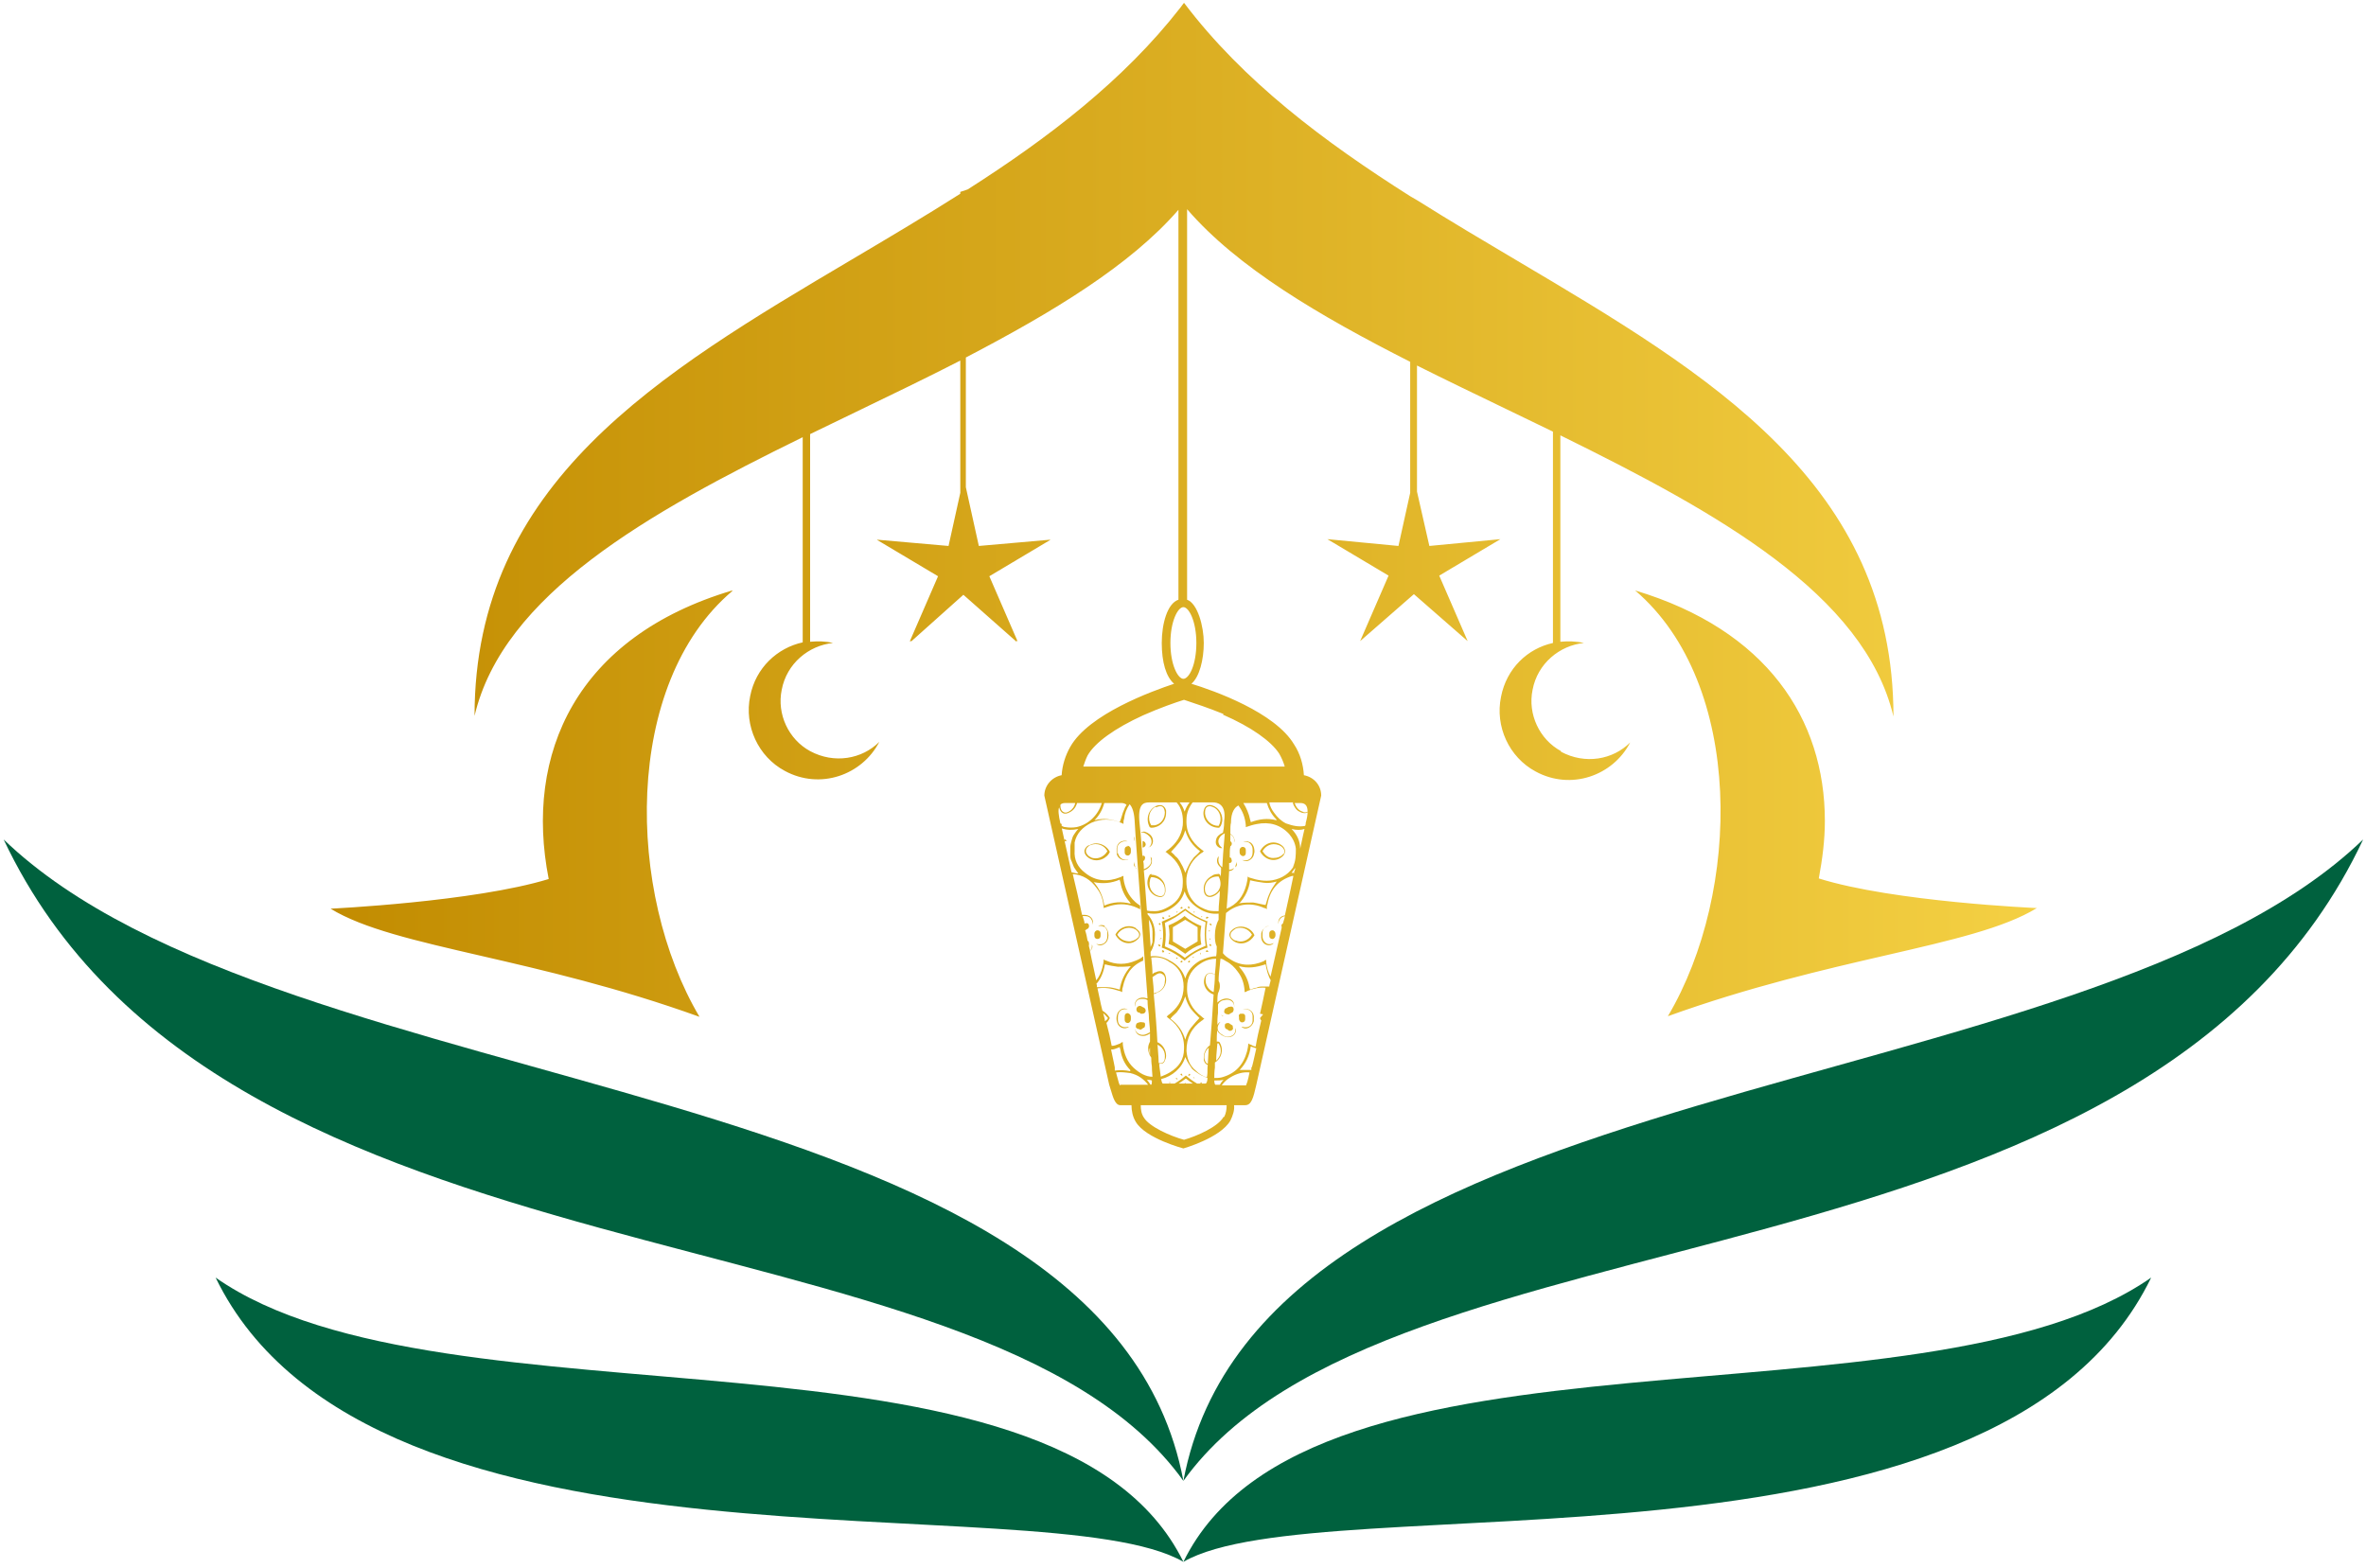 <svg xmlns="http://www.w3.org/2000/svg" width="338" height="224" viewBox="0 0 338 224" fill="none"><path d="M169.056 223.145C188.831 211.756 285.15 228.177 307.31 182.534C274.556 205.4 187.066 186.33 169.056 223.145Z" fill="#00613E"></path><path d="M30.802 182.534C52.961 228.177 149.368 211.756 169.056 223.145C150.957 186.33 63.467 205.4 30.802 182.534Z" fill="#00613E"></path><path d="M169.056 211.58C198.278 170.968 306.338 186.418 337.591 119.939C297.333 158.696 180.268 152.075 169.056 211.58Z" fill="#00613E"></path><path d="M0.52 119.939C31.861 186.33 139.922 170.968 169.056 211.58C157.843 152.075 40.778 158.696 0.52 119.939Z" fill="#00613E"></path><path fill-rule="evenodd" clip-rule="evenodd" d="M222.997 107.314C219.907 105.637 218.23 102.017 218.936 98.574C219.643 94.778 222.821 92.217 226.264 91.864C225.116 91.599 223.969 91.599 222.909 91.688V62.2C245.333 73.236 266.345 84.889 270.495 102.37C270.495 69.091 244.232 53.534 216.733 37.244L216.733 37.244C211.987 34.433 207.206 31.601 202.515 28.651L201.456 28.034C189.184 20.264 177.619 11.612 169.144 0.4C169.055 0.532 168.967 0.643 168.879 0.753C168.791 0.864 168.702 0.974 168.614 1.106C160.492 11.524 149.721 19.735 138.244 27.062L137.185 27.416V27.68C132.081 30.924 126.854 34.019 121.67 37.089C94.121 53.403 67.793 68.993 67.793 102.282C71.854 84.978 92.513 73.324 114.672 62.465V91.776C111.052 92.57 107.962 95.395 107.168 99.457C106.285 103.694 108.316 108.109 112.112 110.139C117.144 112.876 123.147 110.757 125.619 105.99C123.147 108.462 119.175 109.168 115.731 107.314C112.641 105.637 110.964 102.017 111.67 98.574C112.377 94.778 115.555 92.217 118.998 91.864C117.939 91.599 116.791 91.599 115.731 91.688V62.023C117.922 60.955 120.121 59.894 122.313 58.837L122.315 58.836L122.316 58.836L122.316 58.835L122.317 58.835L122.318 58.835L122.319 58.834L122.319 58.834L122.319 58.834C127.369 56.398 132.384 53.979 137.185 51.517V70.411L135.507 78.003L125.443 77.12H125.266L134.006 82.329L129.945 91.688L130.122 91.511V91.688L137.626 84.978L145.219 91.688V91.511L145.395 91.688L141.334 82.329L150.074 77.12H149.898L139.833 78.003L137.979 69.616V51.076C150.339 44.631 161.463 37.922 168.349 29.976V85.684C166.76 86.214 165.965 89.127 165.965 91.864C165.965 94.601 166.583 96.72 167.731 97.691C164.553 98.75 155.548 102.017 152.899 106.696C152.193 107.932 151.752 109.345 151.663 110.757C150.251 111.022 149.191 112.258 149.191 113.671L158.461 154.988C158.545 155.24 158.622 155.5 158.699 155.758L158.699 155.758L158.699 155.758L158.699 155.758C159.025 156.859 159.335 157.902 160.05 157.902H161.64C161.64 158.696 161.816 159.579 162.257 160.286C163.67 162.669 169.055 164.082 169.055 164.082C169.055 164.082 174.353 162.581 175.765 160.109C176.118 159.403 176.383 158.608 176.295 157.902H177.884C178.767 157.902 179.032 156.931 179.473 154.988L188.743 113.671C188.743 112.17 187.684 111.022 186.271 110.757C186.183 109.256 185.741 107.667 184.858 106.343C182.122 101.752 173.381 98.662 170.203 97.691C171.351 96.72 171.969 94.248 171.969 91.864C171.969 89.48 171.086 86.214 169.585 85.684V29.887C176.736 38.186 188.39 45.073 201.456 51.694V70.411L199.779 78.003L189.626 77.032L198.366 82.241L194.305 91.599L201.986 84.889L209.666 91.599L205.605 82.241L214.346 77.032L204.193 78.003L202.427 70.234V52.224C206.639 54.33 210.928 56.397 215.244 58.477C217.441 59.536 219.646 60.598 221.85 61.67V91.864C218.23 92.659 215.228 95.484 214.434 99.545C213.551 103.783 215.581 108.197 219.378 110.228C224.41 112.964 230.413 110.846 232.885 106.078C230.413 108.55 226.441 109.256 222.997 107.402V107.314ZM151.487 114.995C151.663 114.73 152.016 114.73 152.281 114.73H153.606C153.517 115.172 153.252 115.613 152.811 115.878C152.546 116.054 152.193 116.231 151.84 115.966C151.575 115.79 151.487 115.436 151.487 115.083V114.995ZM151.487 117.644C151.222 116.496 151.134 115.701 151.31 115.348C151.487 116.143 152.016 116.496 152.811 116.054C153.341 115.79 153.694 115.348 153.87 114.73H157.402C156.872 116.496 155.46 117.82 153.782 118.173C153.252 118.262 152.723 118.262 152.193 118.173C152.016 118.173 151.84 118.085 151.663 117.997V117.732L151.487 117.644ZM157.755 114.73H160.139C160.315 114.73 160.668 114.73 160.933 114.995C160.757 115.26 160.668 115.436 160.58 115.701C160.439 115.984 160.347 116.293 160.253 116.613C160.17 116.891 160.085 117.179 159.962 117.467C158.814 117.026 157.578 116.849 156.342 117.202C157.049 116.496 157.49 115.701 157.755 114.73ZM152.048 120C151.901 119.346 151.778 118.792 151.684 118.357C152.47 118.615 153.172 118.613 154.047 118.438C153.782 118.703 153.606 118.968 153.429 119.233C153.252 119.498 153.164 119.762 153.076 120.116C153.061 120.176 153.046 120.233 153.031 120.29L153.031 120.29C152.96 120.562 152.899 120.794 152.899 121.087V122.058C152.899 122.323 152.899 122.764 153.076 123.029C153.12 123.161 153.186 123.316 153.252 123.47C153.319 123.625 153.385 123.779 153.429 123.912L153.429 123.912C153.606 124.177 153.782 124.442 154.047 124.795C153.754 124.795 153.523 124.734 153.251 124.663C153.195 124.648 153.137 124.633 153.076 124.618C152.747 123.116 152.444 121.764 152.192 120.641L152.076 120.126C152.102 120.15 152.139 120.177 152.193 120.204C152.193 120.204 152.281 120.204 152.37 120.116L152.193 119.939C152.193 119.939 152.124 119.939 152.048 120ZM156.607 140.598C157.314 139.803 157.667 138.832 157.843 137.773C158.461 137.949 159.079 138.038 159.697 138.126H159.697C160.315 138.126 160.933 138.126 161.551 138.038C160.668 139.009 160.139 140.156 159.962 141.392C159.344 141.216 158.726 141.039 158.108 141.039H156.696V140.686L156.607 140.598ZM157.698 145.14C157.664 145.016 157.63 144.89 157.601 144.762C157.763 144.876 157.893 145.023 158.034 145.182C158.112 145.27 158.193 145.362 158.285 145.454C158.196 145.63 158.02 145.807 157.843 145.895C157.843 145.671 157.772 145.412 157.698 145.14ZM158.55 145.454C158.404 145.745 158.258 145.976 158.063 146.147C158.395 147.402 158.645 148.496 158.814 149.426C159.191 149.426 159.504 149.298 159.862 149.15C159.923 149.125 159.986 149.099 160.05 149.073C160.139 148.985 160.227 148.897 160.404 148.897V149.25C160.58 150.574 161.022 151.722 161.993 152.605C162.787 153.311 163.669 153.84 164.64 153.841C164.635 153.713 164.623 153.566 164.608 153.399C164.583 153.107 164.553 152.754 164.553 152.34C164.553 152.34 164.465 151.898 164.465 151.104C164.2 150.751 164.023 150.309 164.023 149.78C164.023 149.426 164.111 149.162 164.288 148.808V147.661C164.023 147.837 163.67 148.014 163.317 148.014C162.522 148.014 162.081 147.484 162.169 146.69V146.778C162.081 147.572 162.964 148.102 163.758 147.749L164.288 147.484C164.288 147.097 164.246 146.69 164.203 146.271C164.158 145.83 164.111 145.377 164.111 144.924C164.023 144.306 163.935 143.6 163.935 142.893C163.67 142.717 163.405 142.717 163.14 142.717C162.522 142.717 162.169 143.07 162.169 143.688V143.864C161.904 142.893 162.875 142.275 163.758 142.628H163.935C163.728 139.814 163.492 136.637 163.258 133.499L163.256 133.477L163.255 133.468L163.254 133.446L163.253 133.44C162.689 125.871 162.143 118.547 162.081 117.114C161.993 115.966 161.728 115.26 161.375 114.907C160.933 115.525 160.668 116.231 160.58 117.026C160.492 117.202 160.492 117.467 160.492 117.732C160.404 117.644 160.227 117.555 160.139 117.555C158.726 116.937 157.314 116.937 155.901 117.555C154.665 118.173 153.782 119.056 153.517 120.38V121.528C153.429 122.852 153.959 123.912 155.018 124.706C156.519 125.942 158.285 126.031 160.05 125.324C160.087 125.324 160.139 125.294 160.199 125.259C160.285 125.208 160.388 125.148 160.492 125.148V125.501C160.668 126.825 161.198 127.973 162.169 128.856C162.346 129.032 162.611 129.209 162.875 129.386V129.915C161.728 129.297 160.492 129.032 159.168 129.297C158.746 129.367 158.381 129.493 157.982 129.631L157.982 129.631L157.982 129.631L157.982 129.631L157.982 129.631L157.982 129.631L157.982 129.631L157.982 129.631L157.982 129.631L157.982 129.631L157.982 129.631L157.982 129.631L157.982 129.631L157.982 129.631C157.879 129.667 157.775 129.703 157.667 129.739V129.562C157.578 128.591 157.314 127.708 156.696 126.914C155.813 125.678 154.665 124.971 153.252 124.883C153.694 126.648 154.135 128.679 154.577 130.709L154.577 130.71H154.93C155.724 130.71 156.342 131.328 156.078 132.122V131.858C155.989 131.24 155.636 130.886 155.018 130.886H154.665C154.694 131.004 154.734 131.122 154.773 131.24C154.851 131.475 154.93 131.71 154.93 131.946C155.195 131.858 155.46 131.858 155.548 132.122C155.636 132.387 155.548 132.652 155.283 132.74C155.195 132.829 155.018 132.917 155.018 132.917C155.195 133.447 155.283 133.888 155.371 134.418C155.548 134.506 155.548 134.594 155.548 134.771C155.636 134.859 155.548 135.036 155.548 135.036C155.548 135.168 155.592 135.323 155.636 135.477L155.636 135.477C155.68 135.632 155.724 135.786 155.724 135.919C155.873 136.712 156.05 137.505 156.223 138.283L156.223 138.283L156.223 138.283L156.223 138.283L156.223 138.283L156.223 138.284L156.223 138.284L156.223 138.284L156.223 138.284L156.223 138.284L156.223 138.285L156.223 138.285L156.223 138.285L156.223 138.285L156.223 138.285L156.224 138.286L156.224 138.286L156.224 138.286L156.224 138.286L156.224 138.286L156.224 138.287L156.224 138.287L156.224 138.287L156.224 138.287C156.359 138.893 156.491 139.489 156.607 140.068C157.049 139.538 157.314 138.92 157.49 138.214C157.578 137.861 157.667 137.508 157.667 137.066C157.755 137.155 157.932 137.243 158.02 137.243C159.432 137.861 160.845 137.861 162.257 137.243C162.699 137.066 163.052 136.89 163.317 136.625V137.243C161.64 137.949 160.757 139.274 160.404 141.039C160.315 141.216 160.315 141.481 160.315 141.746L160.315 141.745C160.139 141.657 159.962 141.569 159.874 141.569C158.814 141.216 157.843 141.039 156.784 141.216C156.889 141.671 156.98 142.113 157.068 142.54L157.068 142.541L157.069 142.541L157.069 142.541L157.069 142.541L157.069 142.542L157.069 142.542C157.203 143.191 157.33 143.809 157.49 144.394C157.932 144.659 158.285 145.012 158.55 145.454ZM155.724 135.919C155.901 135.654 155.989 135.477 155.989 135.124V134.948C156.166 135.301 155.989 135.654 155.724 135.919ZM156.254 126.031C157.49 126.296 158.726 126.207 159.962 125.678C159.962 125.781 159.992 125.854 160.017 125.915C160.035 125.958 160.05 125.994 160.05 126.031C160.227 127.09 160.668 128.061 161.375 128.856C161.375 128.856 161.463 129.032 161.551 129.121C160.227 128.768 158.991 128.856 157.755 129.386C157.578 128.061 157.049 126.914 156.166 125.942L156.254 126.031ZM174.617 121.175L174.529 121.087C174.088 120.734 173.911 120.204 174.176 119.762C174.353 119.409 174.617 119.233 174.97 119.056C174.943 119.443 174.907 119.864 174.867 120.323L174.867 120.328L174.867 120.328L174.867 120.329C174.78 121.335 174.678 122.519 174.617 123.912C174.591 123.885 174.556 123.858 174.518 123.829C174.43 123.762 174.326 123.682 174.264 123.559C174.088 123.294 173.999 122.941 174.088 122.588V122.323C173.735 122.764 173.823 123.382 174.176 123.735L174.441 124C174.441 124.442 174.441 124.883 174.353 125.324V125.148C174.264 124.883 174.176 124.795 173.911 124.883C173.646 124.883 173.293 124.971 173.117 125.148C172.41 125.501 171.881 126.296 171.969 127.09C171.969 128.061 172.675 128.414 173.47 127.973C173.823 127.796 174.088 127.532 174.264 127.267C174.264 127.752 174.22 128.238 174.176 128.723L174.176 128.724C174.132 129.209 174.088 129.695 174.088 130.18H174.088C173.646 130.18 173.116 130.18 172.675 130.092C171.881 129.827 171.086 129.474 170.556 128.856C169.673 127.885 169.409 126.737 169.497 125.413C169.673 123.912 170.38 122.764 171.616 121.881C171.704 121.881 171.881 121.705 171.969 121.616C171.925 121.572 171.858 121.528 171.792 121.484C171.726 121.44 171.66 121.396 171.616 121.352C170.203 120.292 169.409 118.88 169.497 117.114C169.497 116.143 169.85 115.348 170.38 114.642H173.293C173.823 114.642 175.235 114.818 174.882 117.29C174.882 117.555 174.882 118.173 174.706 118.968C174.264 119.144 173.823 119.498 173.735 119.939C173.558 120.557 173.823 120.998 174.353 121.175H174.617ZM169.938 114.642C169.673 114.995 169.409 115.436 169.232 115.966C169.055 115.436 168.879 115.083 168.526 114.642H169.762H169.938ZM168.084 114.642C168.879 115.525 169.055 116.672 168.967 117.908C168.791 119.409 167.996 120.557 166.848 121.44C166.804 121.44 166.76 121.484 166.705 121.539C166.65 121.594 166.583 121.661 166.495 121.705C166.672 121.793 166.76 121.881 166.848 121.97C168.261 123.029 169.055 124.442 168.967 126.207C168.967 127.708 168.261 128.856 166.937 129.562C166.319 129.915 165.701 130.18 164.994 130.18H164.994C164.553 130.18 164.2 130.18 163.847 130.092C163.767 129.18 163.706 128.285 163.646 127.416L163.646 127.412L163.646 127.411C163.573 126.348 163.502 125.324 163.405 124.353C164.023 124.177 164.465 123.647 164.553 123.206V122.941C164.553 122.764 164.553 122.588 164.376 122.411C164.376 122.557 164.403 122.676 164.427 122.783C164.447 122.87 164.465 122.95 164.465 123.029C164.465 123.559 163.935 124 163.405 124.177C163.405 123.824 163.405 123.382 163.317 123.029C163.493 122.941 163.582 122.764 163.582 122.499C163.582 122.323 163.405 122.234 163.229 122.234V122.676C163.052 120.116 162.875 118.262 162.787 117.555C162.522 114.907 163.317 114.642 164.2 114.642H168.084ZM173.205 127.885C173.449 127.803 173.694 127.646 173.869 127.484C174.445 126.869 174.518 126.01 174.088 125.236C172.852 125.148 171.969 126.119 172.145 127.267C172.234 127.885 172.675 128.15 173.205 127.885ZM173.823 135.212C173.823 135.704 173.818 136.125 173.735 136.625C172.94 136.625 172.234 136.89 171.439 137.243C170.38 137.861 169.673 138.656 169.32 139.803C168.967 138.656 168.173 137.773 167.113 137.243C166.23 136.713 165.347 136.537 164.376 136.625V136.007C164.818 135.301 164.994 134.506 164.994 133.535C164.994 132.476 164.729 131.504 163.935 130.622V130.445C165.083 130.71 166.142 130.445 167.113 129.915C168.173 129.297 168.879 128.503 169.232 127.355C169.585 128.503 170.38 129.297 171.439 129.915C172.322 130.445 173.205 130.622 174.088 130.533V131.416C173.735 132.034 173.558 132.829 173.558 133.623C173.558 134.153 173.558 134.683 173.823 135.212ZM171.616 137.596C172.32 137.156 173.025 136.979 173.73 136.978C173.713 137.652 173.649 138.286 173.58 138.965L173.558 139.185C173.558 139.185 173.381 139.185 173.293 139.097C172.675 138.92 172.234 139.097 172.057 139.803C171.793 140.683 172.318 141.739 173.371 142.095C173.198 144.937 173.025 147.434 172.852 149.338C172.322 149.691 171.969 150.398 171.969 151.016V151.457C172.052 151.792 172.215 152.047 172.533 152.148C172.522 152.297 172.514 152.411 172.508 152.488C172.502 152.565 172.499 152.605 172.499 152.605C172.499 153.134 172.499 153.576 172.41 153.929C171.792 153.752 171.263 153.399 170.821 152.958C169.938 152.252 169.585 151.28 169.497 150.133C169.497 148.279 170.203 146.866 171.704 145.807C171.748 145.807 171.792 145.763 171.847 145.707C171.903 145.652 171.969 145.586 172.057 145.542C171.881 145.454 171.792 145.365 171.704 145.277C170.291 144.218 169.497 142.805 169.585 141.039C169.585 139.538 170.291 138.391 171.616 137.596ZM172.675 149.691C172.627 150.71 172.578 151.488 172.544 151.983C172.382 151.958 172.227 151.789 172.145 151.545C171.881 150.927 172.145 150.133 172.675 149.691ZM173.911 149.073H174.088C174.617 149.956 174.441 150.927 173.735 151.545C173.735 151.078 173.785 150.511 173.848 149.804L173.848 149.802L173.849 149.793C173.869 149.568 173.89 149.328 173.911 149.073ZM173.558 139.274C173.558 140.068 173.47 140.951 173.381 141.746C172.675 141.481 172.145 140.686 172.234 139.892C172.234 139.185 172.675 138.92 173.381 139.185C173.381 139.185 173.558 139.185 173.558 139.274ZM165.612 151.81V151.91C166.093 151.956 166.407 151.687 166.407 151.104C166.495 150.227 166.059 149.611 165.361 149.257C165.372 149.413 165.384 149.564 165.395 149.708L165.422 150.058C165.479 150.797 165.524 151.371 165.524 151.81V151.898C165.538 151.901 165.552 151.903 165.565 151.905L165.612 151.81ZM166.407 151.545C166.242 151.956 166.001 151.985 165.612 151.987V152.252C165.657 152.544 165.697 152.855 165.735 153.154C165.764 153.389 165.793 153.618 165.824 153.827C166.254 153.655 166.683 153.481 167.113 153.223C168.437 152.428 169.144 151.369 169.144 149.868C169.232 148.014 168.437 146.601 167.025 145.542C166.937 145.498 166.87 145.431 166.815 145.376C166.76 145.321 166.716 145.277 166.672 145.277C166.701 145.248 166.731 145.208 166.76 145.169C166.819 145.091 166.878 145.012 166.937 145.012C168.084 144.129 168.879 143.07 169.055 141.569C169.232 140.068 168.791 138.302 167.025 137.42C166.937 137.331 166.76 137.243 166.76 137.243C166.054 136.802 165.259 136.713 164.465 136.802C164.553 137.596 164.641 138.391 164.641 139.185C164.729 139.097 164.906 138.92 165.083 138.92C165.965 138.479 166.495 138.92 166.583 139.803C166.672 140.686 166.142 141.569 165.259 141.834C165.083 142.01 164.906 142.01 164.818 142.01C165.083 144.747 165.259 147.131 165.347 148.985V148.897C166.142 149.25 166.583 150.044 166.583 150.839C166.583 151.104 166.495 151.369 166.407 151.545ZM166.142 154.812C166.029 154.812 165.948 154.556 165.879 154.173C167.435 153.794 168.887 152.575 169.32 151.016C169.383 151.141 169.434 151.255 169.483 151.362C169.57 151.556 169.648 151.727 169.762 151.898L170.291 152.693C170.556 152.958 170.821 153.134 171.086 153.311C171.351 153.488 171.616 153.664 171.881 153.752C171.969 153.797 172.079 153.841 172.19 153.885C172.3 153.929 172.41 153.973 172.499 154.017C172.499 154.547 172.322 154.812 172.234 154.812H171.617L171.705 154.724L171.617 154.635C171.617 154.635 171.528 154.635 171.44 154.724L171.616 154.812H171.018C170.447 154.492 169.928 154.109 169.409 153.664C168.89 154.109 168.371 154.492 167.8 154.812H167.202H166.142ZM169.408 154.087C169.729 154.343 170.052 154.596 170.412 154.812H169.412C169.379 154.782 169.35 154.753 169.32 154.723C169.291 154.753 169.252 154.782 169.209 154.812H168.371C168.712 154.596 169.08 154.343 169.408 154.087ZM164.818 141.834C164.818 141.199 164.746 140.564 164.668 139.865L164.641 139.627C164.729 139.538 164.818 139.45 164.994 139.362C165.347 139.097 165.701 138.92 166.054 139.185C166.407 139.362 166.495 139.803 166.407 140.245C166.407 141.128 165.701 141.746 164.818 141.922V141.834ZM169.32 142.364C169.497 143.07 169.762 143.6 170.115 144.129C170.468 144.571 170.909 145.012 171.351 145.453L171.351 145.454C170.974 145.831 170.661 146.208 170.303 146.64C170.242 146.713 170.179 146.789 170.115 146.866C169.762 147.308 169.497 147.926 169.32 148.544C168.967 147.308 168.261 146.336 167.201 145.542C167.381 145.302 167.601 145.103 167.807 144.918C167.905 144.829 167.999 144.744 168.084 144.659C168.349 144.306 168.614 143.953 168.791 143.6C168.967 143.246 169.144 142.893 169.32 142.364ZM164.244 133.27C164.203 132.639 164.162 132.008 164.122 131.394C164.424 131.888 164.641 132.455 164.641 133.094V134.506C164.641 134.683 164.563 134.859 164.484 135.036C164.445 135.124 164.406 135.212 164.376 135.301C164.332 134.642 164.289 133.962 164.245 133.281L164.245 133.281L164.244 133.27ZM164.288 150.751C164.2 150.398 164.111 150.044 164.288 149.691V150.751ZM169.32 124.706C169.268 124.496 169.184 124.317 169.106 124.151C169.053 124.038 169.003 123.931 168.967 123.824C168.879 123.691 168.813 123.559 168.747 123.426L168.746 123.426C168.68 123.294 168.614 123.161 168.526 123.029C168.349 122.764 168.173 122.499 167.908 122.323C167.787 122.142 167.625 122.002 167.478 121.875C167.41 121.816 167.346 121.761 167.29 121.705C167.731 121.263 168.173 120.734 168.526 120.292C168.879 119.851 169.144 119.233 169.32 118.615C169.673 119.851 170.38 120.822 171.439 121.616C171.26 121.856 171.039 122.055 170.834 122.241L170.834 122.241L170.833 122.241L170.833 122.241L170.832 122.242L170.832 122.242C170.735 122.33 170.641 122.415 170.556 122.499L170.556 122.499C170.291 122.852 170.027 123.206 169.85 123.559L169.85 123.559C169.673 123.912 169.497 124.265 169.32 124.706ZM164.553 154.37C164.553 154.812 164.553 154.988 164.376 154.988L164.376 154.988C164.2 154.724 164.023 154.459 163.847 154.282C164.111 154.282 164.288 154.282 164.553 154.37ZM159.256 152.516C159.256 152.516 159.079 151.545 158.726 149.956C159.103 149.956 159.416 149.827 159.774 149.68L159.775 149.679L159.878 149.637L159.91 149.624L159.962 149.603C159.962 149.706 159.992 149.78 160.017 149.84C160.035 149.883 160.05 149.92 160.05 149.956C160.227 151.104 160.668 152.075 161.463 152.87V153.046C160.668 152.87 159.962 152.87 159.256 152.958V152.605V152.516ZM160.05 155.077C159.913 155.077 159.776 154.545 159.598 153.852C159.546 153.653 159.492 153.44 159.432 153.223C160.05 153.134 160.757 153.223 161.463 153.311C162.611 153.576 163.405 154.194 164.023 154.988H160.05V155.077ZM174.794 159.579C173.999 160.992 170.998 162.316 169.144 162.846C167.201 162.316 164.2 160.992 163.405 159.668C163.052 159.138 162.964 158.52 162.964 157.902H175.235C175.235 158.52 175.147 159.05 174.882 159.579H174.794ZM173.47 154.37H173.735C174.088 154.37 174.353 154.37 174.794 154.282C174.529 154.547 174.353 154.812 174.264 154.988H173.646C173.558 154.988 173.47 154.724 173.47 154.37ZM177.972 155.077H174.529C174.882 154.547 175.324 154.194 175.765 153.929C176.648 153.399 177.531 153.134 178.502 153.223C178.325 154.194 178.06 155.165 177.884 155.165L177.972 155.077ZM178.767 152.516V152.87H177.089C177.972 151.987 178.502 150.839 178.678 149.515L179.473 149.78C179.12 151.457 178.855 152.428 178.855 152.428L178.767 152.516ZM180.224 145.189L180.223 145.189L180.223 145.189C180.157 145.277 180.091 145.365 180.003 145.454C180.003 145.542 180.091 145.718 180.179 145.807C179.826 147.219 179.561 148.455 179.385 149.515C179.169 149.515 178.954 149.398 178.786 149.307L178.742 149.283L178.725 149.274C178.709 149.265 178.693 149.257 178.678 149.25C178.59 149.25 178.414 149.162 178.325 149.073C178.325 149.426 178.237 149.868 178.149 150.221C177.619 152.163 176.471 153.399 174.529 153.929C174.176 154.017 173.823 154.017 173.47 154.017H173.47C173.47 153.664 173.47 153.134 173.558 152.516V151.81C174.441 151.28 174.882 150.044 174.264 148.985C174.264 148.897 174.088 148.808 173.999 148.808H173.823V148.808C173.823 148.279 173.823 147.749 173.911 147.131C173.911 147.396 174.088 147.572 174.353 147.749C174.487 147.884 174.674 147.967 174.833 148.038L174.833 148.038L174.833 148.038C174.882 148.06 174.929 148.081 174.97 148.102C175.942 148.455 176.824 147.661 176.471 146.866V147.131C176.471 147.661 176.206 147.926 175.677 148.102C175.235 148.19 174.971 148.102 174.617 147.837C173.823 147.396 173.735 146.69 174.353 145.983C174.176 146.072 173.999 146.248 173.911 146.425C173.911 145.895 173.911 145.365 173.999 144.747V144.659V143.511C173.999 143.511 174.088 143.335 174.176 143.246C174.353 143.07 174.617 142.893 174.882 142.893C175.765 142.628 176.383 143.246 176.295 143.864V144.041C176.383 143.335 176.206 142.893 175.589 142.717C175.059 142.54 174.353 142.805 173.911 143.246C173.911 142.805 173.911 142.364 173.999 141.922C174.176 141.569 174.264 141.216 174.264 140.951C174.264 140.686 174.264 140.421 174.088 140.156C174.088 139.486 174.158 138.85 174.233 138.183L174.233 138.182V138.182V138.182V138.182C174.276 137.796 174.32 137.399 174.353 136.978C174.617 136.978 174.882 137.155 175.147 137.331C175.853 137.684 176.383 138.214 176.824 138.832C177.442 139.627 177.707 140.51 177.796 141.481V141.746C177.925 141.746 178.007 141.698 178.111 141.638C178.149 141.616 178.19 141.593 178.237 141.569C179.12 141.216 179.914 141.039 180.797 141.128C180.532 142.452 180.268 143.688 180.003 144.836L180.444 144.924C180.356 145.012 180.29 145.1 180.224 145.189ZM181.504 140.068C181.504 140.201 181.459 140.355 181.415 140.51C181.371 140.664 181.327 140.819 181.327 140.951H180.444C180.091 140.951 179.826 140.951 179.473 141.128C179.281 141.128 179.043 141.22 178.825 141.305L178.825 141.305C178.742 141.337 178.663 141.368 178.59 141.392C178.59 141.348 178.568 141.304 178.546 141.26C178.524 141.216 178.502 141.172 178.502 141.128C178.325 139.98 177.796 139.009 177.089 138.214L177.001 138.038C178.325 138.391 179.473 138.214 180.797 137.773C180.974 138.656 181.15 139.45 181.592 140.156L181.504 140.068ZM182.651 132.034C182.481 131.354 182.965 130.838 183.553 130.8C183.67 130.262 183.787 129.73 183.903 129.205L183.905 129.194L183.906 129.19L183.906 129.189L183.907 129.187C184.218 127.771 184.517 126.414 184.77 125.148H184.594C182.563 125.766 181.415 127.178 181.062 129.209C180.974 129.386 180.974 129.65 180.974 129.915C180.797 129.739 180.709 129.739 180.621 129.739C179.65 129.297 178.59 129.121 177.531 129.297C176.56 129.474 175.765 129.915 175.147 130.445C175.056 131.403 174.988 132.384 174.92 133.377V133.377V133.377V133.377V133.377V133.378V133.378V133.378C174.856 134.306 174.791 135.245 174.706 136.184C174.971 136.537 175.324 136.802 175.765 137.066C177.266 138.038 178.855 138.038 180.532 137.331C180.621 137.243 180.709 137.155 180.886 137.155V137.508C180.974 138.214 181.15 138.92 181.504 139.538C181.768 138.391 182.033 137.221 182.298 136.051C182.563 134.881 182.828 133.712 183.093 132.564V132.387C183.004 132.211 183.093 132.034 183.269 131.946C183.299 131.828 183.338 131.71 183.377 131.593C183.456 131.357 183.534 131.122 183.534 130.886C183.181 130.975 182.916 131.151 182.74 131.504C182.651 131.681 182.651 131.858 182.651 132.034ZM177.001 129.121C177.884 128.15 178.414 127.09 178.59 125.766C179.296 125.942 179.914 126.031 180.532 126.119C181.15 126.207 181.768 126.119 182.386 125.942C182.307 126.062 182.227 126.176 182.149 126.29C181.879 126.68 181.621 127.053 181.415 127.532C181.15 128.061 180.974 128.679 180.797 129.297C180.488 129.253 180.201 129.187 179.914 129.121C179.628 129.054 179.341 128.988 179.032 128.944C178.414 128.944 177.796 128.944 177.178 129.032L177.001 129.121ZM184.947 124.706H184.505C184.594 124.574 184.682 124.464 184.77 124.353C184.858 124.243 184.947 124.133 185.035 124C185.035 124.177 184.947 124.442 184.858 124.618L184.947 124.706ZM184.947 123.559C184.24 124.795 183.181 125.501 181.768 125.766C180.709 125.942 179.65 125.766 178.59 125.413C178.502 125.413 178.325 125.324 178.237 125.236C178.237 125.589 178.149 126.031 178.06 126.384C177.619 128.061 176.736 129.209 175.235 129.827C175.386 128.17 175.472 126.577 175.549 125.158V125.158L175.549 125.158C175.563 124.914 175.576 124.675 175.589 124.442C175.942 124.442 176.206 124.265 176.295 124C176.118 124.177 175.853 124.265 175.589 124.265V123.294H175.765C175.942 123.206 176.03 123.029 175.942 122.852C175.942 122.676 175.853 122.499 175.677 122.499C175.677 121.881 175.677 121.352 175.765 120.91C175.942 120.822 176.03 120.557 175.942 120.38C175.942 120.38 175.853 120.204 175.765 120.204V119.233C176.03 119.321 176.206 119.586 176.295 119.851V120.38C176.471 119.851 176.206 119.409 175.765 119.144V119.144C175.765 118.35 175.765 117.82 175.853 117.555C175.853 116.054 176.383 115.348 176.913 115.083C177.531 115.878 177.884 116.849 177.972 117.908V118.173L177.972 118.173L177.972 118.173L177.972 118.173L177.973 118.173L177.973 118.173L177.973 118.173L177.973 118.173L177.973 118.173L177.973 118.173L177.973 118.173L177.973 118.173L177.973 118.173L177.973 118.173L177.973 118.173L177.974 118.173L177.974 118.173L177.974 118.173L177.974 118.173L177.974 118.173L177.974 118.173L177.974 118.173L177.974 118.173L177.974 118.173L177.974 118.173C178.503 117.996 179.032 117.82 179.561 117.732C181.327 117.379 182.916 117.82 184.152 119.144C184.682 119.762 185.035 120.469 185.123 121.263C185.123 122.146 185.123 123.029 184.682 123.912L184.947 123.559ZM177.619 114.73H177.972H180.974C181.239 115.613 181.68 116.408 182.298 117.026L182.386 117.202C181.062 116.849 179.914 117.026 178.678 117.467C178.678 117.364 178.648 117.29 178.623 117.23C178.605 117.187 178.59 117.15 178.59 117.114C178.414 116.231 178.06 115.436 177.619 114.73ZM185.741 121.263C185.741 120.204 185.3 119.233 184.505 118.438C185.212 118.615 185.83 118.615 186.359 118.438C186.23 118.955 186.101 119.567 185.937 120.342C185.877 120.626 185.812 120.932 185.741 121.263ZM185.741 114.73C186.271 114.73 186.801 114.907 186.801 115.966C186.624 116.054 186.359 116.143 186.094 115.966C185.476 115.79 185.123 115.26 184.947 114.73H185.741ZM184.682 114.73C184.858 115.26 185.212 115.79 185.653 115.966C186.094 116.231 186.536 116.231 186.801 116.054C186.801 116.408 186.712 116.937 186.536 117.555C186.536 117.644 186.536 117.82 186.448 117.997C185.565 118.173 184.682 117.997 183.711 117.644C183.004 117.29 182.475 116.761 182.033 116.143C181.68 115.701 181.415 115.172 181.327 114.642H184.77L184.682 114.73ZM174.706 102.105C178.767 103.871 181.592 105.902 182.74 107.667C183.093 108.285 183.358 108.903 183.534 109.521H169.144H154.753C154.93 108.992 155.106 108.462 155.371 107.932C156.431 106.078 159.256 104.048 163.317 102.194C165.701 101.134 167.996 100.34 169.144 99.986C169.263 100.026 169.397 100.07 169.544 100.119C170.703 100.502 172.679 101.155 174.794 102.017L174.706 102.105ZM170.909 91.864C170.909 95.042 169.85 96.985 169.055 96.985C168.261 96.985 167.201 94.954 167.201 91.864C167.201 88.774 168.261 86.743 169.055 86.743C169.85 86.743 170.909 88.774 170.909 91.864ZM104.608 84.36C82.36 90.981 74.856 107.667 78.387 125.589C67.705 128.856 47.223 129.827 47.223 129.827C51.891 132.682 59.328 134.397 68.709 136.561H68.709C77.602 138.612 88.243 141.066 99.929 145.277C89.423 127.531 88.981 97.691 104.608 84.448V84.36ZM164.2 125.059C164.288 124.883 164.376 124.883 164.553 124.883L164.464 124.971C165.436 124.971 166.495 125.766 166.495 127.09V127.355C166.407 128.061 165.965 128.326 165.259 128.061C164.2 127.708 163.493 126.295 164.2 125.059ZM166.407 127.443V127.267C166.495 126.207 165.612 125.324 164.464 125.324C164.376 125.413 164.288 125.589 164.288 125.766C164.023 126.737 164.553 127.708 165.436 127.973C165.965 128.149 166.318 127.973 166.407 127.443ZM168.79 129.827C168.79 129.827 168.879 129.827 168.967 129.65C168.879 129.65 168.79 129.562 168.79 129.562L168.614 129.739C168.614 129.739 168.702 129.827 168.79 129.827ZM168.084 130.357L168.261 130.268C168.261 130.268 168.084 130.18 168.084 130.268V130.357ZM168.084 130.357V130.445H168.173L168.084 130.357ZM167.025 130.975C167.025 130.975 167.113 130.975 167.202 130.886C167.202 130.886 167.113 130.798 167.025 130.798H166.937V130.975H167.025ZM166.23 131.328C166.115 131.27 166.075 131.25 166.061 131.219C166.054 131.202 166.054 131.182 166.054 131.151C166.054 131.063 166.142 130.975 166.142 130.975L166.318 131.151C166.407 131.151 166.23 131.328 166.23 131.328ZM165.701 132.917V133.006C165.701 133.006 165.789 133.006 165.878 132.917C165.789 132.917 165.701 132.829 165.701 132.829V132.917ZM168.79 137.508C168.702 137.508 168.614 137.42 168.614 137.42L168.79 137.243C168.79 137.243 168.879 137.331 168.967 137.331C168.879 137.508 168.79 137.508 168.79 137.508ZM166.937 136.184C166.937 136.184 166.937 136.272 167.025 136.272H167.202C167.202 136.272 167.113 136.184 167.025 136.184H166.937ZM166.142 136.095C166.054 136.095 166.054 135.919 166.054 135.919H165.966C165.966 135.83 166.142 135.742 166.142 135.742L166.319 135.919C166.23 136.095 166.142 136.095 166.142 136.095ZM165.701 132.211C165.701 132.211 165.789 132.122 165.789 132.034C165.789 132.003 165.789 131.983 165.782 131.967C165.768 131.935 165.728 131.915 165.613 131.858L165.612 131.858C165.612 131.946 165.524 132.034 165.524 132.034C165.524 132.034 165.612 132.122 165.701 132.122V132.211ZM168.085 136.979C167.996 136.979 167.996 136.89 167.996 136.89H168.085C167.996 136.802 168.085 136.802 168.085 136.802C168.173 136.802 168.261 136.89 168.261 136.89L168.085 136.979ZM165.701 134.153C165.701 134.153 165.701 134.242 165.789 134.153L165.966 134.065C165.966 134.065 165.878 133.976 165.789 134.065L165.701 134.153ZM165.612 135.212C165.524 135.212 165.524 135.036 165.524 135.036H165.436C165.436 134.947 165.524 134.947 165.612 134.947C165.701 134.947 165.789 135.124 165.789 135.124L165.789 135.124C165.701 135.212 165.701 135.212 165.612 135.212ZM169.674 137.42C169.674 137.42 169.762 137.508 169.85 137.508C169.881 137.508 169.901 137.508 169.918 137.5C169.949 137.487 169.969 137.447 170.027 137.331C169.939 137.331 169.85 137.243 169.85 137.243C169.85 137.243 169.762 137.331 169.762 137.42H169.674ZM172.675 131.063C172.499 131.24 172.41 131.24 172.41 131.24C172.322 131.24 172.234 131.151 172.234 131.151L172.41 130.975C172.455 130.975 172.499 130.997 172.543 131.019C172.587 131.041 172.631 131.063 172.675 131.063ZM171.616 130.975L171.793 130.886H171.616C171.616 130.886 171.528 130.886 171.616 130.975ZM171.616 130.975C171.616 130.975 171.616 131.063 171.705 131.063L171.616 130.975ZM169.939 129.65C169.939 129.739 169.85 129.827 169.85 129.827L169.674 129.65C169.674 129.65 169.762 129.562 169.762 129.474C169.939 129.562 169.939 129.65 169.939 129.65ZM170.557 130.357H170.645V130.18C170.645 130.18 170.468 130.269 170.557 130.357ZM170.557 130.357C170.557 130.357 170.557 130.446 170.645 130.446L170.557 130.357ZM178.943 145.189C178.943 144.482 178.325 144.041 177.531 144.218C178.237 143.953 179.031 144.394 179.12 145.189V145.895C178.943 146.69 177.972 147.308 177.354 146.69H177.442C178.149 146.954 178.943 146.601 178.943 145.807V145.189ZM157.844 132.299C157.49 132.123 157.226 132.123 156.872 132.299H156.961C157.579 132.211 158.02 132.476 158.197 133.094V133.712C158.197 134.683 157.49 135.124 156.608 134.859C156.961 135.124 157.402 135.124 157.755 134.859C158.55 134.418 158.55 132.829 157.755 132.387L157.844 132.299ZM163.052 147.043C162.964 147.131 162.876 147.131 162.876 147.131L162.787 147.043C162.522 147.043 162.258 146.866 162.258 146.689C162.258 146.425 162.346 146.16 162.522 146.16C162.611 146.071 162.787 146.071 162.787 146.071C162.905 146.013 163.023 146.032 163.14 146.052C163.199 146.062 163.258 146.071 163.317 146.071C163.582 146.071 163.582 146.248 163.582 146.425C163.582 146.689 163.494 146.866 163.317 146.866C163.229 146.954 163.14 147.043 163.052 147.043ZM162.346 132.652C161.286 131.946 159.874 132.476 159.344 133.535C159.962 134.683 161.286 135.124 162.258 134.418C163.052 133.888 163.14 133.182 162.258 132.652H162.346ZM162.611 133.888C162.346 134.241 161.904 134.418 161.463 134.506C160.668 134.506 160.05 134.241 159.609 133.535C160.139 132.652 161.11 132.387 161.904 132.652C162.169 132.741 162.434 132.917 162.611 133.182C162.787 133.447 162.787 133.623 162.611 133.977V133.888ZM157.225 133.358V133.712C157.225 133.976 157.049 134.153 156.784 134.153C156.519 134.153 156.342 133.976 156.342 133.712V133.358C156.342 133.182 156.519 132.917 156.784 132.917C157.049 132.917 157.225 133.094 157.225 133.358ZM160.669 145.277V145.718C160.669 145.983 160.845 146.16 161.11 146.16C161.375 146.16 161.552 145.895 161.552 145.63V145.277C161.552 145.012 161.375 144.836 161.11 144.747C160.845 144.747 160.669 144.924 160.669 145.189V145.277ZM176.295 134.506C175.5 133.977 175.324 133.27 176.295 132.652C177.354 132.034 178.767 132.564 179.208 133.623C178.59 134.683 177.354 135.124 176.295 134.506ZM175.854 133.888C176.03 134.153 176.295 134.33 176.56 134.418L176.472 134.33C177.266 134.771 178.326 134.418 178.855 133.535C178.326 132.652 177.354 132.387 176.56 132.652L176.56 132.652C176.295 132.829 176.03 133.005 175.854 133.27C175.765 133.535 175.765 133.712 175.854 133.888ZM177.884 145.63V145.277C177.884 145.1 177.884 144.924 177.619 144.835H177.178C177.001 144.924 176.913 145.1 177.001 145.277V145.542C177.001 145.807 177.178 146.071 177.443 146.071C177.708 146.071 177.884 145.895 177.884 145.63ZM180.356 133.27V133.8C180.356 134.418 180.974 135.212 181.857 134.771H181.945C181.327 135.389 180.268 134.948 180.179 133.976V133.358C180.225 133.083 180.39 132.808 180.613 132.607C180.458 132.782 180.356 133.016 180.356 133.27ZM180.613 132.607C180.78 132.418 181.01 132.299 181.239 132.299H181.327C181.073 132.299 180.818 132.421 180.613 132.607ZM182.21 133.447C182.21 133.182 182.033 132.917 181.768 132.917C181.504 132.917 181.327 133.094 181.327 133.358V133.712C181.327 133.976 181.504 134.153 181.768 134.153C182.033 134.153 182.21 133.888 182.21 133.623V133.447ZM175.384 143.93C175.427 143.895 175.464 143.864 175.5 143.864H175.589C175.854 143.776 176.118 143.776 176.207 144.041C176.295 144.218 176.207 144.571 176.03 144.659C175.854 144.747 175.677 144.836 175.589 144.924H175.412C175.147 144.924 174.882 144.747 174.882 144.571C174.882 144.306 174.971 144.129 175.147 144.041C175.251 144.041 175.324 143.98 175.384 143.93ZM174.441 145.012C174.529 145.012 174.706 145.1 174.794 145.189C174.706 145.189 174.529 145.1 174.441 145.012ZM175.677 146.248C175.677 146.336 175.853 146.336 175.853 146.336V146.425C176.118 146.425 176.118 146.601 176.118 146.778C176.206 146.954 176.118 147.131 175.942 147.219C175.765 147.308 175.677 147.308 175.5 147.219C175.412 147.131 175.324 147.043 175.235 147.043C174.97 146.954 174.97 146.69 174.97 146.513C174.97 146.248 175.147 146.16 175.5 146.16L175.677 146.248ZM161.287 146.689H161.198C160.404 146.954 159.698 146.513 159.698 145.718V145.365C159.698 144.482 160.227 144.041 161.11 144.217C160.58 143.953 160.051 144.129 159.698 144.659C159.433 145.189 159.433 145.807 159.698 146.336C159.962 146.866 160.757 147.131 161.287 146.689ZM172.764 135.036L172.94 135.212C172.94 135.212 173.028 135.124 173.028 135.036C173.028 135.036 173.029 134.947 172.852 134.859C172.852 134.903 172.808 134.947 172.775 134.981C172.742 135.014 172.719 135.036 172.764 135.036ZM162.964 144.836C162.876 144.747 162.788 144.659 162.699 144.659H162.611C162.434 144.571 162.346 144.394 162.346 144.218C162.346 144.041 162.434 143.864 162.611 143.776C162.788 143.688 162.876 143.688 163.052 143.776C163.12 143.81 163.174 143.844 163.221 143.872C163.296 143.919 163.351 143.953 163.406 143.953C163.67 144.129 163.67 144.306 163.67 144.482C163.582 144.747 163.406 144.836 163.141 144.836H162.964ZM172.94 131.946C172.94 131.946 172.852 131.946 172.764 132.034L172.94 132.211C172.94 132.211 173.029 132.211 173.117 132.122L172.94 131.946ZM172.941 134.153L172.852 134.065L172.764 134.153L172.852 134.242L172.941 134.153ZM166.937 132.211C167.819 131.857 168.614 131.416 169.32 130.798L169.232 130.886C169.938 131.504 170.733 131.946 171.616 132.299C171.439 133.182 171.439 134.065 171.616 134.947C170.821 135.212 170.026 135.654 169.32 136.272C169.144 136.139 168.945 136.007 168.746 135.874C168.548 135.742 168.349 135.61 168.173 135.477C167.819 135.212 167.378 135.036 166.937 134.859L166.937 134.859C167.113 133.976 167.113 133.093 166.937 132.211ZM170.203 135.036C170.49 134.859 170.777 134.683 171.086 134.506V132.475C170.777 132.299 170.49 132.122 170.203 131.946C169.916 131.769 169.629 131.593 169.32 131.416C169.011 131.593 168.724 131.769 168.437 131.946C168.15 132.122 167.864 132.299 167.555 132.475V134.506C167.864 134.683 168.15 134.859 168.437 135.036C168.724 135.212 169.011 135.389 169.32 135.565C169.629 135.389 169.916 135.212 170.203 135.036ZM172.531 131.661L172.488 131.645L172.499 131.593L172.587 131.681L172.531 131.661ZM172.488 131.645C171.294 131.206 170.266 130.6 169.32 129.827C169.144 129.945 168.967 130.072 168.791 130.2L168.791 130.2L168.791 130.2C168.437 130.455 168.084 130.71 167.731 130.886C167.202 131.151 166.584 131.416 165.966 131.681C166.23 132.917 166.23 134.153 165.966 135.389C167.202 135.83 168.261 136.448 169.232 137.243C170.203 136.36 171.263 135.742 172.499 135.389C172.237 134.169 172.234 132.95 172.488 131.645ZM169.32 136.89C168.438 136.184 167.466 135.654 166.407 135.212C166.584 134.065 166.584 133.005 166.407 131.858C166.937 131.593 167.466 131.328 167.908 131.063C168.165 130.909 168.422 130.724 168.697 130.528C168.894 130.387 169.099 130.239 169.32 130.092C170.203 130.798 171.174 131.328 172.234 131.769C172.057 132.917 172.057 133.976 172.234 135.124C171.174 135.566 170.203 136.095 169.32 136.802V136.89ZM172.41 136.007C172.322 136.007 172.234 135.919 172.234 135.919L172.41 135.742C172.41 135.742 172.499 135.83 172.675 135.919C172.499 136.007 172.41 136.007 172.41 136.007ZM171.44 136.272V136.361C171.44 136.361 171.528 136.361 171.528 136.272V136.095C171.528 136.095 171.44 136.184 171.44 136.272ZM172.852 133.005L172.764 133.094L172.675 133.005L172.764 132.917L172.852 133.005ZM259.828 125.506C260.349 122.71 260.695 120 260.695 117.29C260.695 102.723 252.396 90.01 233.592 84.36C249.218 97.691 248.777 127.443 238.271 145.189C249.957 140.978 260.598 138.524 269.491 136.473C278.872 134.309 286.309 132.594 290.977 129.739C290.977 129.739 270.515 128.857 259.828 125.506ZM180.003 121.616C180.621 120.469 181.857 120.027 182.916 120.645C183.799 121.175 183.799 122.058 182.916 122.587C181.769 123.294 180.444 122.587 180.003 121.616ZM181.857 122.587C182.475 122.587 183.005 122.411 183.358 121.969V122.058C183.534 121.793 183.534 121.528 183.358 121.263C183.181 120.998 182.916 120.822 182.651 120.733C181.68 120.38 180.797 120.822 180.356 121.616C180.709 122.146 181.151 122.587 181.857 122.587ZM164.2 118.085C164.2 118.173 164.377 118.261 164.465 118.261C165.613 118.261 166.584 117.379 166.584 116.143V115.79C166.407 115.172 165.966 114.907 165.348 115.083C164.2 115.436 163.582 116.849 164.2 118.085ZM165.171 115.348C165.878 114.995 166.319 115.171 166.407 116.054C166.407 116.937 165.878 117.732 164.995 117.908H164.465C163.847 116.937 164.2 115.701 165.083 115.26L165.171 115.348ZM177.619 120.292C177.884 120.204 178.149 120.116 178.414 120.292H178.502C179.032 120.557 179.208 121.087 179.208 121.705C179.12 122.323 178.944 122.676 178.414 122.941C178.061 123.117 177.708 123.029 177.443 122.853C178.237 123.117 178.944 122.676 178.944 121.793V121.352C178.944 120.734 178.414 120.116 177.708 120.292H177.619ZM163.317 118.88H163.052V118.968H163.405C163.67 119.056 163.935 119.233 164.112 119.409C164.625 119.838 164.641 120.598 164.158 121.046C164.116 121.063 164.071 121.076 164.023 121.087H164.112C164.122 121.078 164.132 121.07 164.142 121.061L164.158 121.046C164.826 120.786 164.875 119.819 164.376 119.321C164.112 119.056 163.758 118.88 163.405 118.791L163.317 118.88ZM174.618 117.114C174.618 117.379 174.529 117.732 174.353 118.085H174.265C174.265 118.262 174.176 118.262 174 118.262C172.499 118.173 171.704 116.849 171.969 115.79C172.146 115.083 172.587 114.907 173.205 115.083C174 115.348 174.618 116.143 174.618 117.114ZM172.499 115.26C172.146 115.436 172.146 115.878 172.146 116.231C172.234 117.202 173.029 117.997 174.088 117.997C174.618 117.114 174.353 115.966 173.558 115.436C173.205 115.26 172.852 115.083 172.499 115.26ZM163.405 120.204C163.405 120.204 163.229 120.204 163.229 120.116V121.087C163.494 121.087 163.582 120.91 163.67 120.734C163.67 120.557 163.67 120.38 163.405 120.204ZM176.56 123.514C176.604 123.382 176.648 123.25 176.648 123.117C176.648 123.183 176.659 123.25 176.67 123.316C176.703 123.514 176.736 123.713 176.471 123.912C176.471 123.779 176.516 123.647 176.56 123.514ZM177.972 121.881V121.44C177.972 121.175 177.796 120.998 177.531 120.998C177.266 120.998 177.089 121.263 177.089 121.44V121.793C177.089 122.058 177.266 122.234 177.531 122.323C177.796 122.323 177.972 122.146 177.972 121.881ZM162.346 124.089L162.169 123.912C162.257 124 162.346 124 162.346 124V124.089ZM162.169 123.912C162.169 123.779 162.125 123.647 162.081 123.514C162.037 123.382 161.993 123.25 161.993 123.117C161.993 123.17 161.989 123.223 161.986 123.276C161.972 123.488 161.957 123.7 162.169 123.912ZM159.609 121.175V121.969L159.697 121.881C159.874 122.587 160.58 123.029 161.11 122.764H161.198C160.845 122.941 160.492 122.941 160.138 122.764C159.785 122.587 159.52 122.234 159.52 121.793V121.175C159.609 120.38 160.315 119.939 161.11 120.204H160.845C160.227 120.115 159.609 120.645 159.609 121.175ZM162.081 119.762V119.498C161.993 119.674 161.993 119.939 162.081 120.204V119.762ZM155.548 122.588C154.754 122.058 154.665 121.263 155.548 120.734V120.822C156.607 120.116 158.02 120.645 158.55 121.705C158.197 122.588 156.784 123.382 155.548 122.588ZM155.195 121.881C155.372 122.234 155.636 122.411 155.901 122.499H155.813C156.696 122.852 157.667 122.499 158.197 121.616C157.755 120.734 156.696 120.38 155.813 120.734C155.548 120.822 155.372 120.998 155.195 121.263C155.107 121.528 155.107 121.705 155.195 121.881ZM161.11 120.91C160.845 120.91 160.669 121.087 160.669 121.352V121.793C160.669 122.058 160.845 122.234 161.11 122.234C161.375 122.234 161.552 121.97 161.552 121.705V121.352C161.552 121.087 161.375 120.91 161.11 120.822V120.91ZM167.202 154.635V154.724H167.025V154.635H167.202ZM170.468 136.713L170.291 136.802H170.468L170.557 136.713C170.557 136.713 170.557 136.625 170.468 136.713ZM168.614 153.488C168.702 153.399 168.79 153.399 168.79 153.399C168.879 153.399 168.879 153.576 168.879 153.576H168.967C168.967 153.664 168.79 153.664 168.79 153.664L168.614 153.488ZM170.62 154.017C170.645 154.068 170.645 154.106 170.645 154.106V154.017H170.62ZM170.62 154.017C170.607 153.99 170.587 153.96 170.556 153.929H170.468V154.017H170.62ZM169.85 153.664C169.85 153.664 170.027 153.664 170.027 153.576C170.027 153.538 170.027 153.517 170.02 153.498C170.011 153.472 169.989 153.45 169.939 153.399L169.762 153.576C169.762 153.576 169.762 153.753 169.85 153.753V153.664ZM168.261 154.194H168.085L167.996 154.106V154.017H168.085L168.261 154.194Z" fill="url(#paint0_linear_843_200)"></path><defs><linearGradient id="paint0_linear_843_200" x1="290.977" y1="82.241" x2="47.223" y2="82.241" gradientUnits="userSpaceOnUse"><stop stop-color="#F4D043"></stop><stop offset="1" stop-color="#C28C01"></stop></linearGradient></defs></svg>